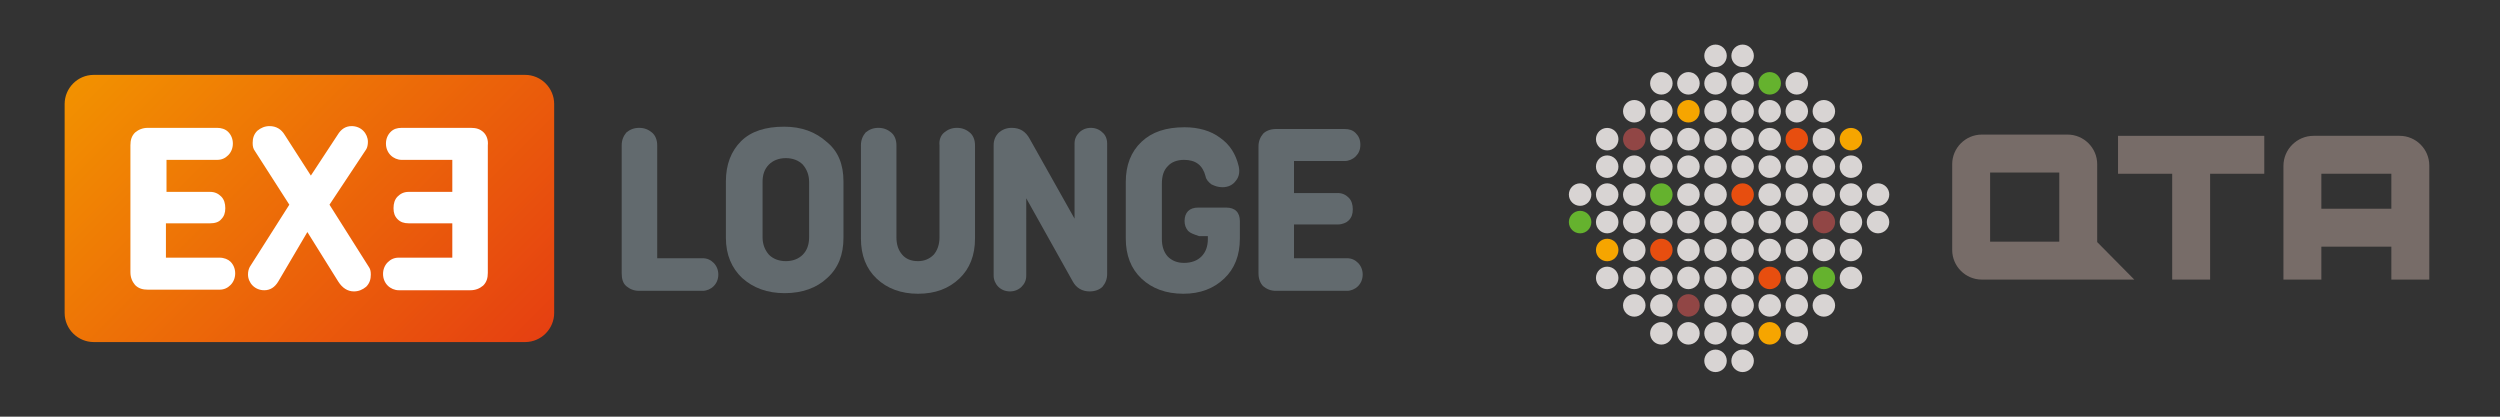 <?xml version="1.0" encoding="UTF-8" standalone="no"?>
<!-- Generator: Adobe Illustrator 21.0.0, SVG Export Plug-In . SVG Version: 6.00 Build 0)  -->

<svg
   version="1.1"
   id="Layer_1"
   x="0px"
   y="0px"
   viewBox="0 0 600 100"
   xml:space="preserve"
   sodipodi:docname="logo_exelounge_qta.svg"
   inkscape:version="1.2 (dc2aeda, 2022-05-15)"
   width="600"
   height="100"
   xmlns:inkscape="http://www.inkscape.org/namespaces/inkscape"
   xmlns:sodipodi="http://sodipodi.sourceforge.net/DTD/sodipodi-0.dtd"
   xmlns="http://www.w3.org/2000/svg"
   xmlns:svg="http://www.w3.org/2000/svg"><rect x="0" y="0" width="600" height="100" fill="#333333" stroke="none"/><defs
   id="defs211"><linearGradient
     id="SVGID_1_"
     gradientUnits="userSpaceOnUse"
     x1="41.033"
     y1="39.459"
     x2="103.093"
     y2="101.519">
		<stop
   offset="0"
   style="stop-color:#F29100"
   id="stop402" />
		<stop
   offset="1"
   style="stop-color:#E64011"
   id="stop404" />
	</linearGradient></defs><sodipodi:namedview
   id="namedview209"
   pagecolor="#ffffff"
   bordercolor="#000000"
   borderopacity="0.25"
   inkscape:showpageshadow="2"
   inkscape:pageopacity="0.0"
   inkscape:pagecheckerboard="0"
   inkscape:deskcolor="#d1d1d1"
   showgrid="false"
   inkscape:zoom="1.7749448"
   inkscape:cx="181.69579"
   inkscape:cy="156.62459"
   inkscape:window-width="2772"
   inkscape:window-height="1442"
   inkscape:window-x="0"
   inkscape:window-y="25"
   inkscape:window-maximized="0"
   inkscape:current-layer="Layer_1"
   showguides="true"><sodipodi:guide
     position="0,50"
     orientation="0,1"
     id="guide940"
     inkscape:locked="false"
     inkscape:label=""
     inkscape:color="rgb(0,134,229)" /></sodipodi:namedview>
<style
   type="text/css"
   id="style2">
	.st0{fill:#D8D4D3;}
	.st1{fill:#65B22E;}
	.st2{fill:#F6A500;}
	.st3{fill:#914645;}
	.st4{fill:#E74E0F;}
	.st5{fill:#776C68;}
</style>
<g
   id="g206"
   transform="translate(367.827,8.1)">
	<g
   id="g196">
		<circle
   class="st0"
   cx="30.9"
   cy="11.9"
   r="2.7"
   id="circle4" />
		<circle
   class="st0"
   cx="37.4"
   cy="11.9"
   r="2.7"
   id="circle6" />
		<circle
   class="st0"
   cx="43.9"
   cy="11.9"
   r="2.7"
   id="circle8" />
		<circle
   class="st0"
   cx="50.4"
   cy="11.9"
   r="2.7"
   id="circle10" />
		<circle
   class="st1"
   cx="56.9"
   cy="11.9"
   r="2.7"
   id="circle12" />
		<circle
   class="st0"
   cx="63.4"
   cy="11.9"
   r="2.7"
   id="circle14" />
		<circle
   class="st0"
   cx="43.9"
   cy="5.3"
   r="2.7"
   id="circle16" />
		<circle
   class="st0"
   cx="50.4"
   cy="5.3"
   r="2.7"
   id="circle18" />
		<circle
   class="st0"
   cx="43.9"
   cy="78.5"
   r="2.7"
   id="circle20" />
		<circle
   class="st0"
   cx="50.4"
   cy="78.5"
   r="2.7"
   id="circle22" />
		<circle
   class="st0"
   cx="24.4"
   cy="18.6"
   r="2.7"
   id="circle24" />
		<circle
   class="st0"
   cx="30.9"
   cy="18.6"
   r="2.7"
   id="circle26" />
		<circle
   class="st2"
   cx="37.4"
   cy="18.6"
   r="2.7"
   id="circle28" />
		<circle
   class="st0"
   cx="43.9"
   cy="18.6"
   r="2.7"
   id="circle30" />
		<circle
   class="st0"
   cx="50.4"
   cy="18.6"
   r="2.7"
   id="circle32" />
		<circle
   class="st0"
   cx="56.9"
   cy="18.6"
   r="2.7"
   id="circle34" />
		<circle
   class="st0"
   cx="63.4"
   cy="18.6"
   r="2.7"
   id="circle36" />
		<circle
   class="st0"
   cx="69.9"
   cy="18.6"
   r="2.7"
   id="circle38" />
		<circle
   class="st0"
   cx="17.9"
   cy="25.3"
   r="2.7"
   id="circle40" />
		<circle
   class="st3"
   cx="24.4"
   cy="25.3"
   r="2.7"
   id="circle42" />
		<circle
   class="st0"
   cx="30.9"
   cy="25.3"
   r="2.7"
   id="circle44" />
		<circle
   class="st0"
   cx="37.4"
   cy="25.3"
   r="2.7"
   id="circle46" />
		<circle
   class="st0"
   cx="43.9"
   cy="25.3"
   r="2.7"
   id="circle48" />
		<circle
   class="st0"
   cx="50.4"
   cy="25.3"
   r="2.7"
   id="circle50" />
		<circle
   class="st0"
   cx="56.9"
   cy="25.3"
   r="2.7"
   id="circle52" />
		<circle
   class="st4"
   cx="63.4"
   cy="25.3"
   r="2.7"
   id="circle54" />
		<circle
   class="st0"
   cx="69.9"
   cy="25.3"
   r="2.7"
   id="circle56" />
		<circle
   class="st2"
   cx="76.4"
   cy="25.3"
   r="2.7"
   id="circle58" />
		<circle
   class="st0"
   cx="17.9"
   cy="31.9"
   r="2.7"
   id="circle60" />
		<circle
   class="st0"
   cx="24.4"
   cy="31.9"
   r="2.7"
   id="circle62" />
		<circle
   class="st0"
   cx="30.9"
   cy="31.9"
   r="2.7"
   id="circle64" />
		<circle
   class="st0"
   cx="37.4"
   cy="31.9"
   r="2.7"
   id="circle66" />
		<circle
   class="st0"
   cx="43.9"
   cy="31.9"
   r="2.7"
   id="circle68" />
		<circle
   class="st0"
   cx="50.4"
   cy="31.9"
   r="2.7"
   id="circle70" />
		<circle
   class="st0"
   cx="56.9"
   cy="31.9"
   r="2.7"
   id="circle72" />
		<circle
   class="st0"
   cx="63.4"
   cy="31.9"
   r="2.7"
   id="circle74" />
		<circle
   class="st0"
   cx="69.9"
   cy="31.9"
   r="2.7"
   id="circle76" />
		<circle
   class="st0"
   cx="76.4"
   cy="31.9"
   r="2.7"
   id="circle78" />
		<circle
   class="st0"
   cx="17.9"
   cy="38.6"
   r="2.7"
   id="circle80" />
		<circle
   class="st0"
   cx="24.4"
   cy="38.6"
   r="2.7"
   id="circle82" />
		<circle
   class="st1"
   cx="30.9"
   cy="38.6"
   r="2.7"
   id="circle84" />
		<circle
   class="st0"
   cx="37.4"
   cy="38.6"
   r="2.7"
   id="circle86" />
		<circle
   class="st0"
   cx="43.9"
   cy="38.6"
   r="2.7"
   id="circle88" />
		<circle
   class="st4"
   cx="50.4"
   cy="38.6"
   r="2.7"
   id="circle90" />
		<circle
   class="st0"
   cx="56.9"
   cy="38.6"
   r="2.7"
   id="circle92" />
		<circle
   class="st0"
   cx="63.4"
   cy="38.6"
   r="2.7"
   id="circle94" />
		<circle
   class="st0"
   cx="69.9"
   cy="38.6"
   r="2.7"
   id="circle96" />
		<circle
   class="st0"
   cx="76.4"
   cy="38.6"
   r="2.7"
   id="circle98" />
		<circle
   class="st0"
   cx="17.9"
   cy="45.2"
   r="2.7"
   id="circle100" />
		<circle
   class="st0"
   cx="24.4"
   cy="45.2"
   r="2.7"
   id="circle102" />
		<circle
   class="st0"
   cx="30.9"
   cy="45.2"
   r="2.7"
   id="circle104" />
		<circle
   class="st0"
   cx="37.4"
   cy="45.2"
   r="2.7"
   id="circle106" />
		<circle
   class="st0"
   cx="43.9"
   cy="45.2"
   r="2.7"
   id="circle108" />
		<circle
   class="st0"
   cx="50.4"
   cy="45.2"
   r="2.7"
   id="circle110" />
		<circle
   class="st0"
   cx="56.9"
   cy="45.2"
   r="2.7"
   id="circle112" />
		<circle
   class="st0"
   cx="63.4"
   cy="45.2"
   r="2.7"
   id="circle114" />
		<circle
   class="st3"
   cx="69.9"
   cy="45.2"
   r="2.7"
   id="circle116" />
		<circle
   class="st0"
   cx="76.4"
   cy="45.2"
   r="2.7"
   id="circle118" />
		<circle
   class="st2"
   cx="17.9"
   cy="51.9"
   r="2.7"
   id="circle120" />
		<circle
   class="st0"
   cx="24.4"
   cy="51.9"
   r="2.7"
   id="circle122" />
		<circle
   class="st4"
   cx="30.9"
   cy="51.9"
   r="2.7"
   id="circle124" />
		<circle
   class="st0"
   cx="37.4"
   cy="51.9"
   r="2.7"
   id="circle126" />
		<circle
   class="st0"
   cx="43.9"
   cy="51.9"
   r="2.7"
   id="circle128" />
		<circle
   class="st0"
   cx="50.4"
   cy="51.9"
   r="2.7"
   id="circle130" />
		<circle
   class="st0"
   cx="56.9"
   cy="51.9"
   r="2.7"
   id="circle132" />
		<circle
   class="st0"
   cx="63.4"
   cy="51.9"
   r="2.7"
   id="circle134" />
		<circle
   class="st0"
   cx="69.9"
   cy="51.9"
   r="2.7"
   id="circle136" />
		<circle
   class="st0"
   cx="76.4"
   cy="51.9"
   r="2.7"
   id="circle138" />
		<circle
   class="st0"
   cx="17.9"
   cy="58.6"
   r="2.7"
   id="circle140" />
		<circle
   class="st0"
   cx="11.4"
   cy="38.6"
   r="2.7"
   id="circle142" />
		<circle
   class="st1"
   cx="11.4"
   cy="45.2"
   r="2.7"
   id="circle144" />
		<circle
   class="st0"
   cx="82.9"
   cy="38.6"
   r="2.7"
   id="circle146" />
		<circle
   class="st0"
   cx="82.9"
   cy="45.2"
   r="2.7"
   id="circle148" />
		<circle
   class="st0"
   cx="24.4"
   cy="58.6"
   r="2.7"
   id="circle150" />
		<circle
   class="st0"
   cx="30.9"
   cy="58.6"
   r="2.7"
   id="circle152" />
		<circle
   class="st0"
   cx="37.4"
   cy="58.6"
   r="2.7"
   id="circle154" />
		<circle
   class="st0"
   cx="43.9"
   cy="58.6"
   r="2.7"
   id="circle156" />
		<circle
   class="st0"
   cx="50.4"
   cy="58.6"
   r="2.7"
   id="circle158" />
		<circle
   class="st4"
   cx="56.9"
   cy="58.6"
   r="2.7"
   id="circle160" />
		<circle
   class="st0"
   cx="63.4"
   cy="58.6"
   r="2.7"
   id="circle162" />
		<circle
   class="st1"
   cx="69.9"
   cy="58.6"
   r="2.7"
   id="circle164" />
		<circle
   class="st0"
   cx="76.4"
   cy="58.6"
   r="2.7"
   id="circle166" />
		<circle
   class="st0"
   cx="24.4"
   cy="65.2"
   r="2.7"
   id="circle168" />
		<circle
   class="st0"
   cx="30.9"
   cy="65.2"
   r="2.7"
   id="circle170" />
		<circle
   class="st3"
   cx="37.4"
   cy="65.2"
   r="2.7"
   id="circle172" />
		<circle
   class="st0"
   cx="43.9"
   cy="65.2"
   r="2.7"
   id="circle174" />
		<circle
   class="st0"
   cx="50.4"
   cy="65.2"
   r="2.7"
   id="circle176" />
		<circle
   class="st0"
   cx="56.9"
   cy="65.2"
   r="2.7"
   id="circle178" />
		<circle
   class="st0"
   cx="63.4"
   cy="65.2"
   r="2.7"
   id="circle180" />
		<circle
   class="st0"
   cx="69.9"
   cy="65.2"
   r="2.7"
   id="circle182" />
		<circle
   class="st0"
   cx="30.9"
   cy="71.9"
   r="2.7"
   id="circle184" />
		<circle
   class="st0"
   cx="37.4"
   cy="71.9"
   r="2.7"
   id="circle186" />
		<circle
   class="st0"
   cx="43.9"
   cy="71.9"
   r="2.7"
   id="circle188" />
		<circle
   class="st0"
   cx="50.4"
   cy="71.9"
   r="2.7"
   id="circle190" />
		<circle
   class="st2"
   cx="56.9"
   cy="71.9"
   r="2.7"
   id="circle192" />
		<circle
   class="st0"
   cx="63.4"
   cy="71.9"
   r="2.7"
   id="circle194" />
	</g>
	<g
   id="g204">
		<path
   class="st5"
   d="m 208.1,24.5 h -20.7 c -3.9,0 -7.2,3.2 -7.2,7.2 V 59 h 9.1 v -7.9 h 16.8 V 59 h 9.1 V 31.6 c 0,-3.9 -3.2,-7.1 -7.1,-7.1 z M 189.3,42 v -8.4 h 16.8 V 42 Z"
   id="path198" />
		<polygon
   class="st5"
   points="153.5,59 162.6,59 162.6,33.6 175.6,33.6 175.6,24.5 140.5,24.5 140.5,33.6 153.5,33.6 "
   id="polygon200" />
		<path
   class="st5"
   d="M 135.5,50 V 31.3 c 0,-3.9 -3.2,-7.1 -7.1,-7.1 h -20.6 c -3.9,0 -7.1,3.2 -7.1,7.1 v 20.6 c 0,3.9 3.2,7.1 7.1,7.1 h 7.4 13.1 16.1 z M 109.8,49.9 V 33.3 h 16.6 v 16.6 z"
   id="path202" />
	</g>
</g>
<g
   id="g427"
   transform="matrix(1.397,0,0,1.397,-26.396,-48.386)">
	<linearGradient
   id="linearGradient680"
   gradientUnits="userSpaceOnUse"
   x1="41.033"
   y1="39.459"
   x2="103.093"
   y2="101.519">
		<stop
   offset="0"
   style="stop-color:#F29100"
   id="stop676" />
		<stop
   offset="1"
   style="stop-color:#E64011"
   id="stop678" />
	</linearGradient>
	<path
   class="st0"
   d="M 109.1,47.5 H 35 c -2.8,0 -5,2.3 -5,5 v 35.9 c 0,2.8 2.3,5 5,5 h 74.1 c 2.8,0 5,-2.3 5,-5 V 52.5 c 0,-2.7 -2.2,-5 -5,-5 z"
   id="path407"
   style="fill:url(#SVGID_1_)" />
	<g
   id="g411">
		<path
   class="st1"
   d="M 56.6,78.9 H 47.4 V 73 H 55 c 0.8,0 1.5,-0.2 1.9,-0.7 0.5,-0.5 0.7,-1.1 0.7,-1.9 0,-0.8 -0.2,-1.5 -0.7,-2 -0.5,-0.5 -1.1,-0.8 -1.9,-0.8 h -7.5 v -5.5 h 8.7 c 0.8,0 1.4,-0.3 1.9,-0.8 0.5,-0.5 0.8,-1.2 0.8,-2 0,-0.8 -0.3,-1.5 -0.8,-2 -0.5,-0.5 -1.2,-0.7 -1.9,-0.7 H 44.3 c -0.9,0 -1.6,0.3 -2.2,0.8 -0.6,0.6 -0.8,1.3 -0.8,2.2 v 21.8 c 0,0.9 0.3,1.6 0.8,2.2 0.6,0.6 1.3,0.8 2.2,0.8 h 12.3 c 0.8,0 1.4,-0.3 1.9,-0.8 0.5,-0.5 0.8,-1.2 0.8,-2 0,-0.8 -0.3,-1.5 -0.8,-2 -0.4,-0.4 -1.1,-0.7 -1.9,-0.7 z m 18.9,-9.1 6.3,-9.5 C 82,60 82.1,59.5 82.1,59 c 0,-0.7 -0.3,-1.4 -0.8,-1.9 -0.5,-0.5 -1.2,-0.8 -2,-0.8 -1,0 -1.8,0.5 -2.4,1.5 l -4.6,7 -4.5,-7 c -0.6,-1 -1.5,-1.5 -2.6,-1.5 -0.8,0 -1.5,0.3 -2.1,0.8 -0.6,0.6 -0.8,1.3 -0.8,2.1 0,0.6 0.1,1 0.4,1.4 l 5.9,9.2 -6.8,10.7 c -0.2,0.4 -0.3,0.8 -0.3,1.3 0,0.7 0.3,1.4 0.8,1.9 0.5,0.5 1.2,0.8 2,0.8 1,0 1.8,-0.5 2.4,-1.5 l 5,-8.5 5.3,8.5 c 0.7,1.1 1.6,1.7 2.7,1.7 0.8,0 1.5,-0.3 2.1,-0.8 0.6,-0.6 0.8,-1.3 0.8,-2.1 0,-0.6 -0.1,-1 -0.4,-1.4 z M 102,57.4 c -0.6,-0.6 -1.3,-0.8 -2.2,-0.8 H 87.9 c -0.8,0 -1.4,0.2 -1.9,0.7 -0.5,0.5 -0.8,1.2 -0.8,2 0,0.8 0.3,1.5 0.8,2 0.5,0.5 1.2,0.8 1.9,0.8 h 8.7 v 5.5 h -7.5 c -0.8,0 -1.4,0.3 -1.9,0.8 -0.5,0.5 -0.7,1.2 -0.7,2 0,0.8 0.2,1.4 0.7,1.9 0.5,0.5 1.1,0.7 1.9,0.7 h 7.5 v 5.9 h -9.2 c -0.8,0 -1.4,0.3 -1.9,0.8 -0.5,0.5 -0.8,1.2 -0.8,2 0,0.8 0.3,1.5 0.8,2 0.5,0.5 1.2,0.8 1.9,0.8 h 12.3 c 0.9,0 1.6,-0.3 2.2,-0.8 0.6,-0.6 0.8,-1.3 0.8,-2.2 V 59.6 c 0.1,-0.9 -0.2,-1.7 -0.7,-2.2 z"
   id="path409"
   style="fill:#ffffff" />
	</g>
	<g
   id="g425">
		<path
   class="st2"
   d="M 131.8,59.6 V 79 h 7.8 c 0.8,0 1.4,0.3 1.9,0.8 0.5,0.5 0.8,1.2 0.8,2 0,0.8 -0.3,1.5 -0.8,2 -0.5,0.5 -1.2,0.8 -1.9,0.8 h -10.9 c -0.9,0 -1.6,-0.3 -2.2,-0.8 -0.6,-0.5 -0.8,-1.3 -0.8,-2.2 v -22 c 0,-0.9 0.3,-1.6 0.8,-2.2 0.6,-0.5 1.3,-0.8 2.2,-0.8 0.9,0 1.6,0.3 2.2,0.8 0.6,0.5 0.9,1.3 0.9,2.2 z"
   id="path413"
   style="fill:#626a6e" />
		<path
   class="st2"
   d="m 163.8,65.8 v 9.7 c 0,2.9 -0.9,5.2 -2.8,6.9 -1.8,1.7 -4.3,2.6 -7.3,2.6 -3,0 -5.4,-0.9 -7.3,-2.6 -1.8,-1.7 -2.8,-4 -2.8,-6.9 v -9.7 c 0,-2.9 0.9,-5.2 2.6,-6.9 1.7,-1.7 4.2,-2.5 7.4,-2.5 3,0 5.4,0.9 7.3,2.6 2,1.6 2.9,3.9 2.9,6.8 z m -13.9,0.1 v 9.5 c 0,1.2 0.4,2.2 1.1,3 0.7,0.7 1.7,1.1 2.9,1.1 1.2,0 2.2,-0.4 2.9,-1.1 0.7,-0.7 1.1,-1.7 1.1,-3 v -9.5 c 0,-1.2 -0.4,-2.2 -1.1,-3 -0.7,-0.7 -1.7,-1.1 -2.9,-1.1 -1.2,0 -2.2,0.4 -2.9,1.1 -0.8,0.8 -1.1,1.8 -1.1,3 z"
   id="path415"
   style="fill:#626a6e" />
		<path
   class="st2"
   d="m 181.1,57.4 c 0.6,-0.5 1.3,-0.8 2.2,-0.8 0.9,0 1.6,0.3 2.2,0.8 0.6,0.5 0.9,1.3 0.9,2.2 v 16 c 0,2.9 -0.9,5.2 -2.7,6.9 -1.8,1.7 -4.1,2.6 -7.1,2.6 -2.9,0 -5.3,-0.9 -7.1,-2.6 -1.8,-1.7 -2.7,-4 -2.7,-6.9 v -16 c 0,-0.9 0.3,-1.6 0.8,-2.2 0.6,-0.5 1.3,-0.8 2.2,-0.8 0.9,0 1.6,0.3 2.2,0.8 0.6,0.5 0.9,1.3 0.9,2.2 v 15.8 c 0,1.2 0.3,2.2 1,3 0.6,0.7 1.5,1.1 2.7,1.1 1.1,0 2,-0.4 2.7,-1.1 0.6,-0.7 1,-1.7 1,-3 V 59.6 c -0.1,-0.9 0.2,-1.7 0.8,-2.2 z"
   id="path417"
   style="fill:#626a6e" />
		<path
   class="st2"
   d="m 209.1,59.3 v 22.4 c 0,0.9 -0.3,1.6 -0.8,2.2 -0.5,0.5 -1.3,0.8 -2.2,0.8 -1.3,0 -2.3,-0.6 -2.9,-1.7 l -8,-14.3 V 82 c 0,0.8 -0.3,1.4 -0.8,1.9 -0.5,0.5 -1.2,0.8 -2,0.8 -0.8,0 -1.5,-0.3 -2,-0.8 -0.5,-0.5 -0.8,-1.2 -0.8,-1.9 V 59.6 c 0,-0.9 0.3,-1.6 0.9,-2.2 0.6,-0.5 1.3,-0.8 2.2,-0.8 1.4,0 2.4,0.6 3.1,1.9 l 7.7,13.7 V 59.3 c 0,-0.8 0.3,-1.4 0.8,-1.9 0.5,-0.5 1.2,-0.8 2,-0.8 0.8,0 1.5,0.3 2,0.8 0.5,0.4 0.8,1.1 0.8,1.9 z"
   id="path419"
   style="fill:#626a6e" />
		<path
   class="st2"
   d="m 223,74.3 c -0.4,-0.5 -0.6,-1 -0.6,-1.7 0,-0.7 0.2,-1.3 0.6,-1.7 0.4,-0.4 1,-0.6 1.7,-0.6 h 4.9 c 0.7,0 1.3,0.2 1.7,0.6 0.4,0.4 0.6,1 0.6,1.7 v 3 c 0,2.9 -0.9,5.2 -2.7,6.9 -1.8,1.7 -4.1,2.6 -7,2.6 -3,0 -5.4,-0.9 -7.2,-2.6 -1.8,-1.7 -2.7,-4 -2.7,-6.9 v -9.7 c 0,-2.9 0.9,-5.2 2.7,-6.9 1.8,-1.7 4.2,-2.5 7.4,-2.5 2.4,0 4.5,0.6 6.1,1.8 1.7,1.2 2.7,2.8 3.2,4.9 0.2,0.9 0.1,1.8 -0.5,2.5 -0.5,0.7 -1.3,1.1 -2.3,1.1 -0.7,0 -1.3,-0.2 -1.9,-0.5 -0.5,-0.4 -0.9,-0.8 -1,-1.4 -0.5,-1.9 -1.7,-2.8 -3.7,-2.8 -1.2,0 -2.2,0.4 -2.8,1.1 -0.7,0.7 -1,1.7 -1,3 v 9.5 c 0,1.2 0.3,2.2 1,3 0.7,0.7 1.6,1.1 2.8,1.1 1.3,0 2.3,-0.4 3,-1.1 0.7,-0.7 1.1,-1.7 1.1,-3 v -0.5 h -1.5 C 224,74.9 223.4,74.7 223,74.3 Z"
   id="path421"
   style="fill:#626a6e" />
		<path
   class="st2"
   d="m 248.7,73.2 h -7.5 V 79 h 9.1 c 0.8,0 1.4,0.3 1.9,0.8 0.5,0.5 0.8,1.2 0.8,2 0,0.8 -0.3,1.5 -0.8,2 -0.5,0.5 -1.2,0.8 -1.9,0.8 h -12.2 c -0.9,0 -1.6,-0.3 -2.2,-0.8 -0.5,-0.5 -0.8,-1.3 -0.8,-2.2 V 59.8 c 0,-0.9 0.3,-1.6 0.8,-2.2 0.5,-0.5 1.3,-0.8 2.2,-0.8 h 11.8 c 0.8,0 1.4,0.2 1.9,0.7 0.5,0.5 0.8,1.1 0.8,2 0,0.9 -0.3,1.5 -0.8,2 -0.5,0.5 -1.2,0.8 -1.9,0.8 h -8.7 v 5.5 h 7.5 c 0.8,0 1.4,0.3 1.9,0.8 0.5,0.5 0.7,1.2 0.7,2 0,0.8 -0.2,1.4 -0.7,1.9 -0.4,0.4 -1.1,0.7 -1.9,0.7 z"
   id="path423"
   style="fill:#626a6e" />
	</g>
</g></svg>
